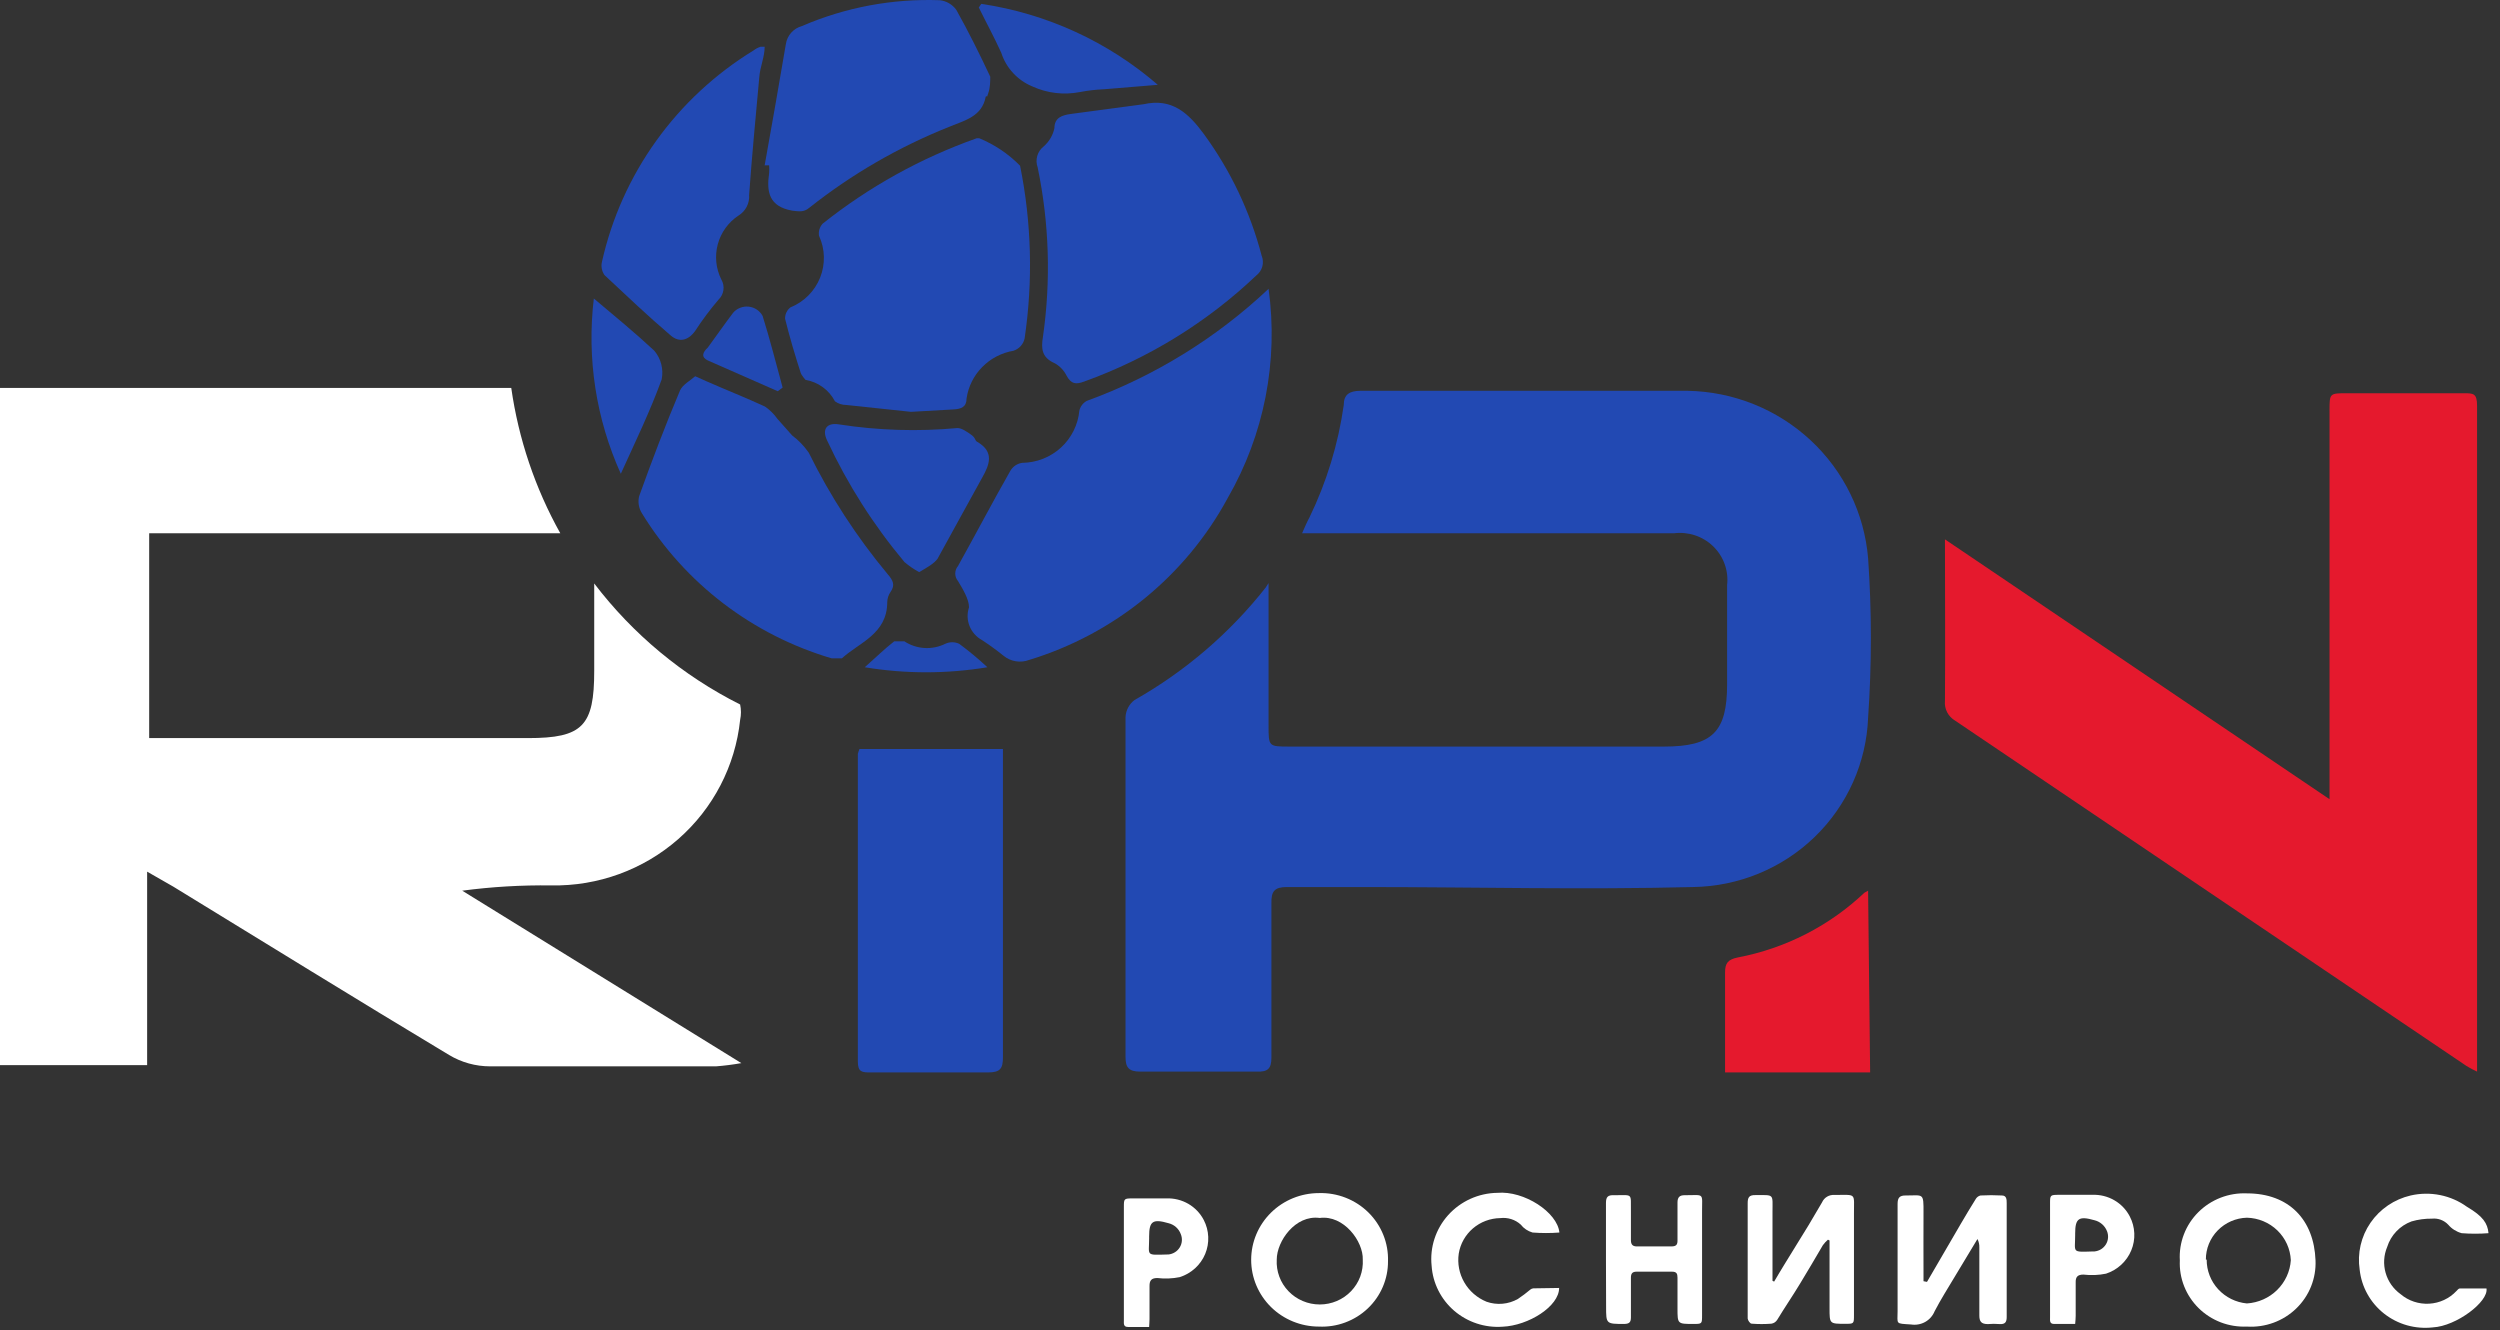 <svg width="109" height="58" viewBox="0 0 109 58" fill="none" xmlns="http://www.w3.org/2000/svg"><rect x="0" y="0" width="109" height="58" fill="#333333" stroke="none"/> <path d="M84.8 23.516L101.567 34.845V17.904C101.567 17.145 101.567 17.145 102.334 17.145H107.412C107.84 17.145 108 17.145 108 17.692C108 27.257 108 36.84 108 46.405C108 46.493 108 46.563 108 46.722C107.84 46.651 107.685 46.569 107.537 46.475L85.246 31.422C85.096 31.335 84.974 31.207 84.895 31.054C84.816 30.901 84.783 30.728 84.8 30.557C84.818 28.245 84.8 25.916 84.8 23.516Z" fill="#E5192D"></path> <path d="M81.538 46.758H75.213C75.213 46.581 75.213 46.405 75.213 46.246C75.213 44.958 75.213 43.687 75.213 42.399C75.213 41.993 75.338 41.834 75.765 41.746C77.843 41.35 79.76 40.37 81.289 38.922L81.449 38.834L81.538 46.758Z" fill="#E5192D"></path> <path d="M55.309 25.422V31.634C55.309 32.551 55.309 32.551 56.236 32.551H72.54C74.661 32.551 75.302 31.916 75.302 29.834V25.51C75.337 25.202 75.301 24.89 75.196 24.598C75.092 24.305 74.921 24.04 74.698 23.823C74.475 23.605 74.205 23.441 73.908 23.342C73.612 23.243 73.296 23.212 72.986 23.251H56.771C56.895 22.969 56.984 22.757 57.091 22.563C57.843 21.014 58.347 19.359 58.588 17.657C58.588 17.215 58.82 17.039 59.319 17.039C64.094 17.039 68.87 17.039 73.574 17.039C75.568 17.072 77.478 17.838 78.934 19.188C80.39 20.538 81.286 22.377 81.45 24.345C81.61 26.654 81.61 28.972 81.45 31.281C81.377 33.249 80.542 35.114 79.12 36.491C77.697 37.867 75.794 38.649 73.805 38.675C69.03 38.798 64.254 38.675 59.55 38.675C58.41 38.675 57.252 38.675 56.111 38.675C55.577 38.675 55.416 38.852 55.434 39.398C55.434 41.622 55.434 43.863 55.434 46.105C55.434 46.599 55.274 46.74 54.793 46.722C53.106 46.722 51.413 46.722 49.715 46.722C49.233 46.722 49.073 46.563 49.073 46.087C49.073 41.146 49.073 36.204 49.073 31.263C49.08 31.119 49.118 30.977 49.186 30.849C49.254 30.721 49.349 30.609 49.465 30.522C51.675 29.27 53.618 27.604 55.185 25.616L55.309 25.422Z" fill="#2249B3"></path> <path d="M55.31 12.592C55.746 15.744 55.12 18.951 53.528 21.715C51.694 25.107 48.581 27.644 44.868 28.774C44.684 28.843 44.486 28.863 44.292 28.832C44.098 28.801 43.916 28.721 43.763 28.598C43.46 28.353 43.145 28.123 42.819 27.91C42.57 27.775 42.377 27.558 42.272 27.297C42.168 27.036 42.16 26.747 42.249 26.48C42.249 26.127 41.981 25.686 41.768 25.333C41.691 25.241 41.649 25.126 41.649 25.007C41.649 24.887 41.691 24.772 41.768 24.68C42.534 23.304 43.264 21.91 44.048 20.533C44.102 20.439 44.176 20.358 44.265 20.297C44.355 20.236 44.458 20.196 44.565 20.18C45.192 20.174 45.794 19.938 46.255 19.517C46.715 19.097 47.002 18.522 47.06 17.904C47.08 17.815 47.12 17.731 47.175 17.658C47.23 17.585 47.3 17.525 47.38 17.48C50.333 16.403 53.031 14.74 55.31 12.592V12.592Z" fill="#2249B3"></path> <path d="M39.718 17.956L36.903 17.657C36.724 17.658 36.549 17.602 36.404 17.498C36.278 17.254 36.097 17.042 35.874 16.88C35.651 16.718 35.394 16.609 35.121 16.562C35.121 16.562 34.943 16.368 34.907 16.245C34.658 15.468 34.426 14.692 34.23 13.898C34.227 13.803 34.246 13.709 34.286 13.623C34.327 13.537 34.387 13.462 34.462 13.403C34.755 13.284 35.021 13.108 35.243 12.885C35.466 12.662 35.641 12.396 35.757 12.105C35.874 11.813 35.929 11.501 35.921 11.187C35.913 10.874 35.841 10.565 35.709 10.28C35.694 10.185 35.7 10.089 35.728 9.997C35.756 9.905 35.804 9.821 35.87 9.75C37.883 8.147 40.154 6.888 42.587 6.027H42.694C43.364 6.303 43.971 6.711 44.476 7.227C44.977 9.709 45.044 12.258 44.672 14.762C44.645 14.884 44.586 14.997 44.502 15.09C44.417 15.182 44.31 15.252 44.191 15.292C43.671 15.38 43.192 15.629 42.824 16.003C42.456 16.377 42.217 16.857 42.142 17.374C42.142 17.745 41.91 17.833 41.572 17.851L39.718 17.956Z" fill="#2249B3"></path> <path d="M37.474 32.657H43.728C43.728 32.657 43.728 32.904 43.728 33.063C43.728 37.404 43.728 41.745 43.728 46.087C43.728 46.581 43.621 46.757 43.086 46.757C41.304 46.757 39.665 46.757 37.955 46.757C37.598 46.757 37.402 46.757 37.402 46.281C37.402 41.816 37.402 37.334 37.402 32.869C37.42 32.796 37.444 32.726 37.474 32.657V32.657Z" fill="#2249B3"></path> <path d="M49.857 4.545C51.105 4.263 51.817 4.933 52.494 5.851C53.658 7.445 54.51 9.241 55.007 11.145C55.069 11.295 55.079 11.46 55.038 11.616C54.996 11.772 54.904 11.911 54.775 12.01C52.627 14.052 50.072 15.626 47.273 16.634C46.899 16.775 46.703 16.739 46.507 16.387C46.394 16.157 46.214 15.966 45.99 15.839C45.42 15.592 45.385 15.204 45.474 14.675C45.825 12.221 45.746 9.726 45.242 7.298C45.183 7.137 45.177 6.961 45.225 6.796C45.273 6.631 45.373 6.486 45.509 6.38C45.746 6.172 45.908 5.893 45.973 5.586C45.973 5.127 46.311 5.021 46.685 4.969L49.857 4.545Z" fill="#2249B3"></path> <path d="M30.31 16.404L30.826 16.634C31.664 17.004 32.519 17.339 33.357 17.728C33.565 17.872 33.746 18.051 33.891 18.257L34.533 18.981C34.816 19.193 35.063 19.449 35.263 19.739C36.195 21.632 37.349 23.409 38.702 25.034C38.934 25.298 39.041 25.51 38.827 25.81C38.737 25.94 38.688 26.094 38.684 26.251C38.684 27.646 37.455 28.016 36.706 28.704C36.706 28.704 36.404 28.704 36.261 28.704C32.81 27.685 29.864 25.434 27.993 22.387C27.921 22.275 27.873 22.15 27.852 22.02C27.83 21.889 27.836 21.756 27.869 21.628C28.421 20.092 29.009 18.539 29.65 17.022C29.775 16.757 30.096 16.598 30.31 16.404Z" fill="#2249B3"></path> <path d="M33.339 7.209C33.66 5.444 33.962 3.68 34.265 1.915C34.293 1.733 34.373 1.562 34.497 1.425C34.62 1.287 34.781 1.187 34.96 1.138C36.851 0.321 38.904 -0.065 40.965 0.009C41.111 0.023 41.251 0.069 41.377 0.142C41.503 0.215 41.612 0.314 41.696 0.432C42.23 1.385 42.712 2.356 43.175 3.344C43.175 3.538 43.175 3.821 43.086 4.068C42.997 4.315 43.086 4.156 42.979 4.209C42.818 5.091 42.052 5.25 41.375 5.533C39.181 6.409 37.128 7.598 35.281 9.062C35.05 9.256 34.853 9.221 34.55 9.186C33.535 9.009 33.41 8.374 33.535 7.544C33.544 7.433 33.544 7.321 33.535 7.209H33.339Z" fill="#2249B3"></path> <path d="M33.339 2.038C33.339 2.48 33.143 2.903 33.107 3.344C32.947 5.109 32.786 6.768 32.662 8.497C32.675 8.675 32.639 8.853 32.558 9.012C32.476 9.171 32.352 9.304 32.199 9.398C31.753 9.693 31.432 10.139 31.295 10.652C31.157 11.165 31.212 11.71 31.45 12.186C31.532 12.326 31.564 12.488 31.541 12.648C31.518 12.808 31.443 12.956 31.325 13.068C30.957 13.499 30.618 13.953 30.31 14.427C30.007 14.851 29.615 14.939 29.258 14.639C28.261 13.792 27.298 12.874 26.354 11.992C26.296 11.908 26.256 11.812 26.238 11.712C26.219 11.611 26.222 11.508 26.247 11.409C26.672 9.514 27.475 7.723 28.611 6.14C29.746 4.558 31.19 3.217 32.858 2.197C32.949 2.127 33.051 2.074 33.161 2.038H33.339Z" fill="#2249B3"></path> <path d="M40.075 24.945C39.846 24.82 39.631 24.672 39.433 24.504C38.083 22.892 36.951 21.112 36.065 19.21C35.816 18.698 36.065 18.416 36.582 18.504C38.291 18.769 40.027 18.822 41.749 18.663C41.928 18.663 42.159 18.822 42.355 18.963C42.551 19.104 42.498 19.21 42.605 19.263C43.371 19.704 43.139 20.269 42.819 20.833C42.177 21.98 41.553 23.145 40.876 24.363C40.716 24.575 40.467 24.716 40.075 24.945Z" fill="#2249B3"></path> <path d="M42.783 0.168C45.636 0.593 48.307 1.818 50.48 3.698L48.128 3.892C47.775 3.907 47.424 3.948 47.077 4.015C46.379 4.15 45.656 4.064 45.01 3.768C44.69 3.636 44.404 3.436 44.17 3.183C43.936 2.931 43.761 2.63 43.656 2.303C43.353 1.633 42.996 0.98 42.676 0.327L42.783 0.168Z" fill="#2249B3"></path> <path d="M25.891 13.015C26.835 13.809 27.673 14.497 28.528 15.292C28.673 15.463 28.776 15.665 28.832 15.882C28.887 16.099 28.893 16.325 28.849 16.544C28.35 17.921 27.709 19.245 27.067 20.656C25.986 18.261 25.58 15.621 25.891 13.015V13.015Z" fill="#2249B3"></path> <path d="M33.909 17.057L30.862 15.716C30.559 15.574 30.631 15.363 30.862 15.151C31.236 14.639 31.593 14.127 31.967 13.633C32.05 13.538 32.156 13.464 32.274 13.419C32.392 13.373 32.52 13.356 32.646 13.37C32.772 13.384 32.893 13.428 32.998 13.498C33.104 13.569 33.19 13.664 33.25 13.774C33.571 14.798 33.838 15.857 34.123 16.898L33.909 17.057Z" fill="#2249B3"></path> <path d="M43.05 29.092C41.28 29.385 39.474 29.385 37.704 29.092C38.203 28.651 38.577 28.28 38.987 27.963C38.987 27.963 39.308 27.963 39.433 27.963C39.694 28.134 39.996 28.234 40.309 28.253C40.622 28.271 40.934 28.208 41.215 28.069C41.309 28.025 41.413 28.002 41.517 28.002C41.622 28.002 41.726 28.025 41.82 28.069C42.25 28.386 42.66 28.728 43.05 29.092V29.092Z" fill="#2249B3"></path> <path d="M25.908 25.439C25.908 26.851 25.908 28.051 25.908 29.251C25.908 31.651 25.409 32.181 23.022 32.181H6.504V23.251H24.429C23.332 21.286 22.608 19.139 22.291 16.915H0V46.44H6.415V38.004L7.555 38.657C11.564 41.11 15.556 43.581 19.583 45.999C20.12 46.321 20.736 46.492 21.365 46.493C24.661 46.493 27.94 46.493 31.218 46.493C31.589 46.464 31.957 46.417 32.323 46.352L20.153 38.834C21.44 38.663 22.739 38.587 24.037 38.604C26.073 38.642 28.049 37.92 29.573 36.584C31.098 35.247 32.06 33.392 32.27 31.386C32.317 31.165 32.317 30.937 32.27 30.716C29.771 29.46 27.595 27.655 25.908 25.439Z" fill="white"></path> <path d="M84.017 55.89L85.491 53.358C85.708 52.988 85.924 52.625 86.152 52.262C86.175 52.227 86.204 52.197 86.238 52.173C86.272 52.149 86.311 52.132 86.351 52.123C86.661 52.106 86.972 52.106 87.282 52.123C87.487 52.123 87.492 52.296 87.492 52.458V56.051C87.492 56.507 87.492 56.968 87.492 57.424C87.492 57.643 87.422 57.741 87.194 57.73C87.019 57.715 86.843 57.715 86.667 57.73C86.381 57.73 86.299 57.614 86.299 57.355C86.299 56.368 86.299 55.376 86.299 54.39C86.304 54.262 86.276 54.135 86.217 54.021L85.234 55.653C84.935 56.155 84.619 56.651 84.35 57.17C84.27 57.367 84.125 57.532 83.938 57.637C83.751 57.742 83.533 57.78 83.32 57.747C82.624 57.701 82.735 57.747 82.735 57.17C82.735 55.613 82.735 54.056 82.735 52.492C82.735 52.227 82.817 52.117 83.098 52.123C83.859 52.123 83.87 51.99 83.865 52.873C83.859 53.755 83.865 54.661 83.865 55.555C83.865 55.659 83.865 55.757 83.865 55.861L84.017 55.89Z" fill="white"></path> <path d="M97.966 57.839C97.578 57.856 97.189 57.793 96.826 57.655C96.464 57.516 96.134 57.304 95.859 57.033C95.584 56.761 95.369 56.436 95.228 56.079C95.087 55.721 95.023 55.338 95.041 54.955C95.018 54.569 95.078 54.182 95.217 53.82C95.355 53.458 95.569 53.128 95.845 52.853C96.121 52.577 96.452 52.362 96.817 52.22C97.183 52.078 97.574 52.014 97.966 52.031C99.804 52.031 100.892 53.184 100.957 54.955C100.973 55.343 100.906 55.731 100.761 56.093C100.616 56.454 100.395 56.781 100.113 57.053C99.831 57.325 99.494 57.536 99.124 57.671C98.755 57.806 98.36 57.864 97.966 57.839ZM96.211 54.92C96.209 55.397 96.388 55.858 96.713 56.211C97.038 56.564 97.485 56.785 97.966 56.83C98.463 56.798 98.932 56.59 99.284 56.242C99.636 55.895 99.848 55.434 99.88 54.944C99.858 54.453 99.648 53.99 99.293 53.646C98.938 53.303 98.464 53.105 97.966 53.092C97.485 53.105 97.028 53.304 96.693 53.646C96.358 53.988 96.173 54.445 96.176 54.92H96.211Z" fill="white"></path> <path d="M57.504 57.839C56.721 57.839 55.97 57.532 55.416 56.987C54.862 56.441 54.551 55.701 54.551 54.929C54.551 54.157 54.862 53.417 55.416 52.871C55.97 52.326 56.721 52.019 57.504 52.019C57.903 52.007 58.3 52.076 58.671 52.221C59.042 52.366 59.379 52.584 59.661 52.862C59.944 53.141 60.165 53.473 60.312 53.839C60.46 54.205 60.529 54.596 60.517 54.99C60.519 55.375 60.442 55.756 60.289 56.111C60.137 56.465 59.913 56.786 59.631 57.052C59.349 57.319 59.015 57.526 58.649 57.661C58.284 57.797 57.894 57.857 57.504 57.839V57.839ZM57.539 53.103C56.474 52.959 55.666 54.119 55.666 54.92C55.652 55.172 55.69 55.424 55.778 55.66C55.865 55.897 56.001 56.113 56.177 56.296C56.352 56.479 56.564 56.625 56.799 56.724C57.033 56.824 57.286 56.875 57.542 56.875C57.797 56.875 58.05 56.824 58.285 56.724C58.519 56.625 58.731 56.479 58.906 56.296C59.082 56.113 59.218 55.897 59.306 55.66C59.393 55.424 59.431 55.172 59.417 54.92C59.446 54.13 58.592 52.965 57.539 53.103Z" fill="white"></path> <path d="M77.352 55.878C77.498 55.636 77.638 55.388 77.791 55.145C78.142 54.569 78.504 53.992 78.856 53.415C79.055 53.092 79.236 52.758 79.441 52.423C79.486 52.32 79.562 52.233 79.66 52.175C79.758 52.117 79.871 52.091 79.985 52.1C80.968 52.1 80.828 51.99 80.833 52.936C80.833 54.401 80.833 55.866 80.833 57.331C80.833 57.718 80.833 57.718 80.453 57.718C79.768 57.718 79.768 57.718 79.768 57.043V54.084L79.698 54.05C79.615 54.122 79.54 54.203 79.476 54.292C79.142 54.869 78.82 55.405 78.487 55.959C78.153 56.512 77.808 57.014 77.486 57.545C77.459 57.588 77.423 57.625 77.381 57.654C77.339 57.682 77.291 57.702 77.24 57.712C76.95 57.735 76.659 57.735 76.369 57.712C76.304 57.712 76.205 57.568 76.199 57.487C76.199 57.147 76.199 56.801 76.199 56.461C76.199 55.128 76.199 53.796 76.199 52.463C76.199 52.215 76.252 52.1 76.538 52.106C77.375 52.106 77.281 52.036 77.281 52.85V55.843L77.352 55.878Z" fill="white"></path> <path d="M70.02 54.932C70.02 54.101 70.02 53.277 70.02 52.446C70.02 52.181 70.108 52.1 70.371 52.111C71.214 52.111 71.097 52.002 71.108 52.815C71.108 53.236 71.108 53.651 71.108 54.073C71.108 54.263 71.184 54.349 71.383 54.344C71.881 54.344 72.372 54.344 72.87 54.344C73.098 54.344 73.145 54.257 73.139 54.055C73.139 53.513 73.139 52.971 73.139 52.429C73.139 52.198 73.232 52.106 73.466 52.111C74.327 52.111 74.21 51.985 74.21 52.833C74.21 54.332 74.21 55.838 74.21 57.337C74.21 57.724 74.21 57.724 73.829 57.724C73.139 57.724 73.139 57.724 73.139 57.049C73.139 56.599 73.139 56.155 73.139 55.705C73.139 55.532 73.098 55.445 72.899 55.445H71.36C71.167 55.445 71.108 55.526 71.108 55.711C71.108 56.288 71.108 56.864 71.108 57.441C71.108 57.66 71.026 57.718 70.822 57.724C70.026 57.724 70.026 57.724 70.026 56.98L70.02 54.932Z" fill="white"></path> <path d="M67.978 56.155C67.978 56.957 66.644 57.799 65.503 57.845C65.123 57.871 64.743 57.823 64.382 57.703C64.022 57.584 63.689 57.395 63.402 57.149C63.116 56.903 62.882 56.603 62.713 56.267C62.544 55.931 62.444 55.566 62.419 55.192C62.377 54.794 62.419 54.392 62.543 54.011C62.667 53.63 62.87 53.279 63.139 52.979C63.408 52.68 63.737 52.439 64.106 52.271C64.475 52.104 64.874 52.014 65.28 52.008C66.451 51.904 67.902 52.856 67.99 53.738C67.6 53.768 67.209 53.768 66.819 53.738C66.615 53.68 66.434 53.559 66.304 53.392C66.186 53.284 66.045 53.203 65.891 53.154C65.737 53.105 65.575 53.09 65.415 53.109C64.975 53.115 64.552 53.274 64.22 53.558C63.888 53.842 63.669 54.233 63.601 54.661C63.538 55.093 63.624 55.533 63.843 55.912C64.062 56.291 64.403 56.588 64.812 56.755C65.035 56.834 65.274 56.864 65.51 56.843C65.747 56.822 65.976 56.751 66.181 56.634C66.37 56.507 66.552 56.37 66.725 56.224C66.762 56.194 66.807 56.176 66.854 56.172L67.978 56.155Z" fill="white"></path> <path d="M108.499 53.767C108.11 53.797 107.718 53.797 107.329 53.767C107.1 53.705 106.896 53.577 106.744 53.398C106.655 53.303 106.544 53.229 106.422 53.183C106.299 53.137 106.167 53.12 106.036 53.133C105.733 53.129 105.431 53.17 105.141 53.254C104.889 53.347 104.663 53.496 104.48 53.689C104.296 53.882 104.16 54.114 104.081 54.367C103.931 54.725 103.907 55.123 104.013 55.496C104.119 55.87 104.349 56.197 104.667 56.426C105.011 56.718 105.458 56.867 105.912 56.841C106.366 56.816 106.792 56.617 107.101 56.288C107.142 56.247 107.194 56.178 107.241 56.178H108.411C108.505 56.755 107.095 57.822 106.071 57.874C105.694 57.917 105.311 57.886 104.946 57.783C104.581 57.68 104.241 57.506 103.944 57.272C103.648 57.038 103.401 56.749 103.219 56.42C103.036 56.092 102.922 55.731 102.882 55.359C102.773 54.643 102.941 53.913 103.353 53.313C103.765 52.714 104.39 52.289 105.105 52.123C105.527 52.026 105.965 52.02 106.389 52.105C106.814 52.191 107.214 52.366 107.563 52.619C108.259 53.029 108.458 53.334 108.499 53.767Z" fill="white"></path> <path d="M90.477 57.724H89.558C89.353 57.724 89.382 57.568 89.382 57.441C89.382 56.489 89.382 55.538 89.382 54.557C89.382 53.859 89.382 53.167 89.382 52.475C89.382 52.106 89.382 52.094 89.78 52.094C90.266 52.094 90.752 52.094 91.231 52.094C91.565 52.082 91.896 52.164 92.184 52.331C92.472 52.497 92.706 52.742 92.858 53.035C92.977 53.263 93.044 53.513 93.055 53.769C93.067 54.025 93.022 54.281 92.923 54.518C92.825 54.755 92.675 54.969 92.485 55.144C92.296 55.319 92.069 55.451 91.823 55.532C91.499 55.598 91.167 55.611 90.839 55.572C90.582 55.572 90.494 55.676 90.5 55.913C90.5 56.397 90.5 56.882 90.5 57.366C90.5 57.493 90.488 57.591 90.477 57.724ZM90.477 53.853C90.477 54.621 90.307 54.592 91.261 54.563H91.319C91.421 54.553 91.519 54.52 91.606 54.467C91.692 54.413 91.765 54.34 91.818 54.254C91.871 54.167 91.903 54.07 91.91 53.97C91.918 53.869 91.902 53.768 91.864 53.675C91.818 53.559 91.744 53.455 91.65 53.373C91.555 53.291 91.442 53.232 91.319 53.202C90.646 53.011 90.477 53.109 90.477 53.779V53.853Z" fill="white"></path> <path d="M50.102 57.856H49.183C48.972 57.856 49.001 57.701 49.001 57.568V52.631C49.001 52.261 49.001 52.25 49.399 52.25C49.885 52.25 50.371 52.25 50.856 52.25C51.19 52.238 51.52 52.32 51.809 52.486C52.097 52.653 52.331 52.897 52.483 53.19C52.602 53.418 52.669 53.669 52.679 53.925C52.69 54.181 52.645 54.436 52.546 54.673C52.447 54.91 52.297 55.123 52.106 55.297C51.915 55.471 51.689 55.602 51.441 55.682C51.118 55.748 50.786 55.761 50.458 55.722C50.201 55.722 50.119 55.832 50.119 56.063C50.119 56.547 50.119 57.032 50.119 57.516C50.119 57.626 50.107 57.73 50.102 57.856ZM50.102 53.992C50.102 54.753 49.932 54.724 50.88 54.696H50.938C51.04 54.686 51.138 54.653 51.225 54.599C51.312 54.546 51.384 54.473 51.437 54.386C51.49 54.3 51.522 54.203 51.529 54.102C51.537 54.002 51.521 53.901 51.482 53.807C51.439 53.689 51.367 53.584 51.272 53.5C51.177 53.416 51.062 53.358 50.938 53.329C50.271 53.138 50.102 53.236 50.102 53.905V53.992Z" fill="white"></path> </svg>